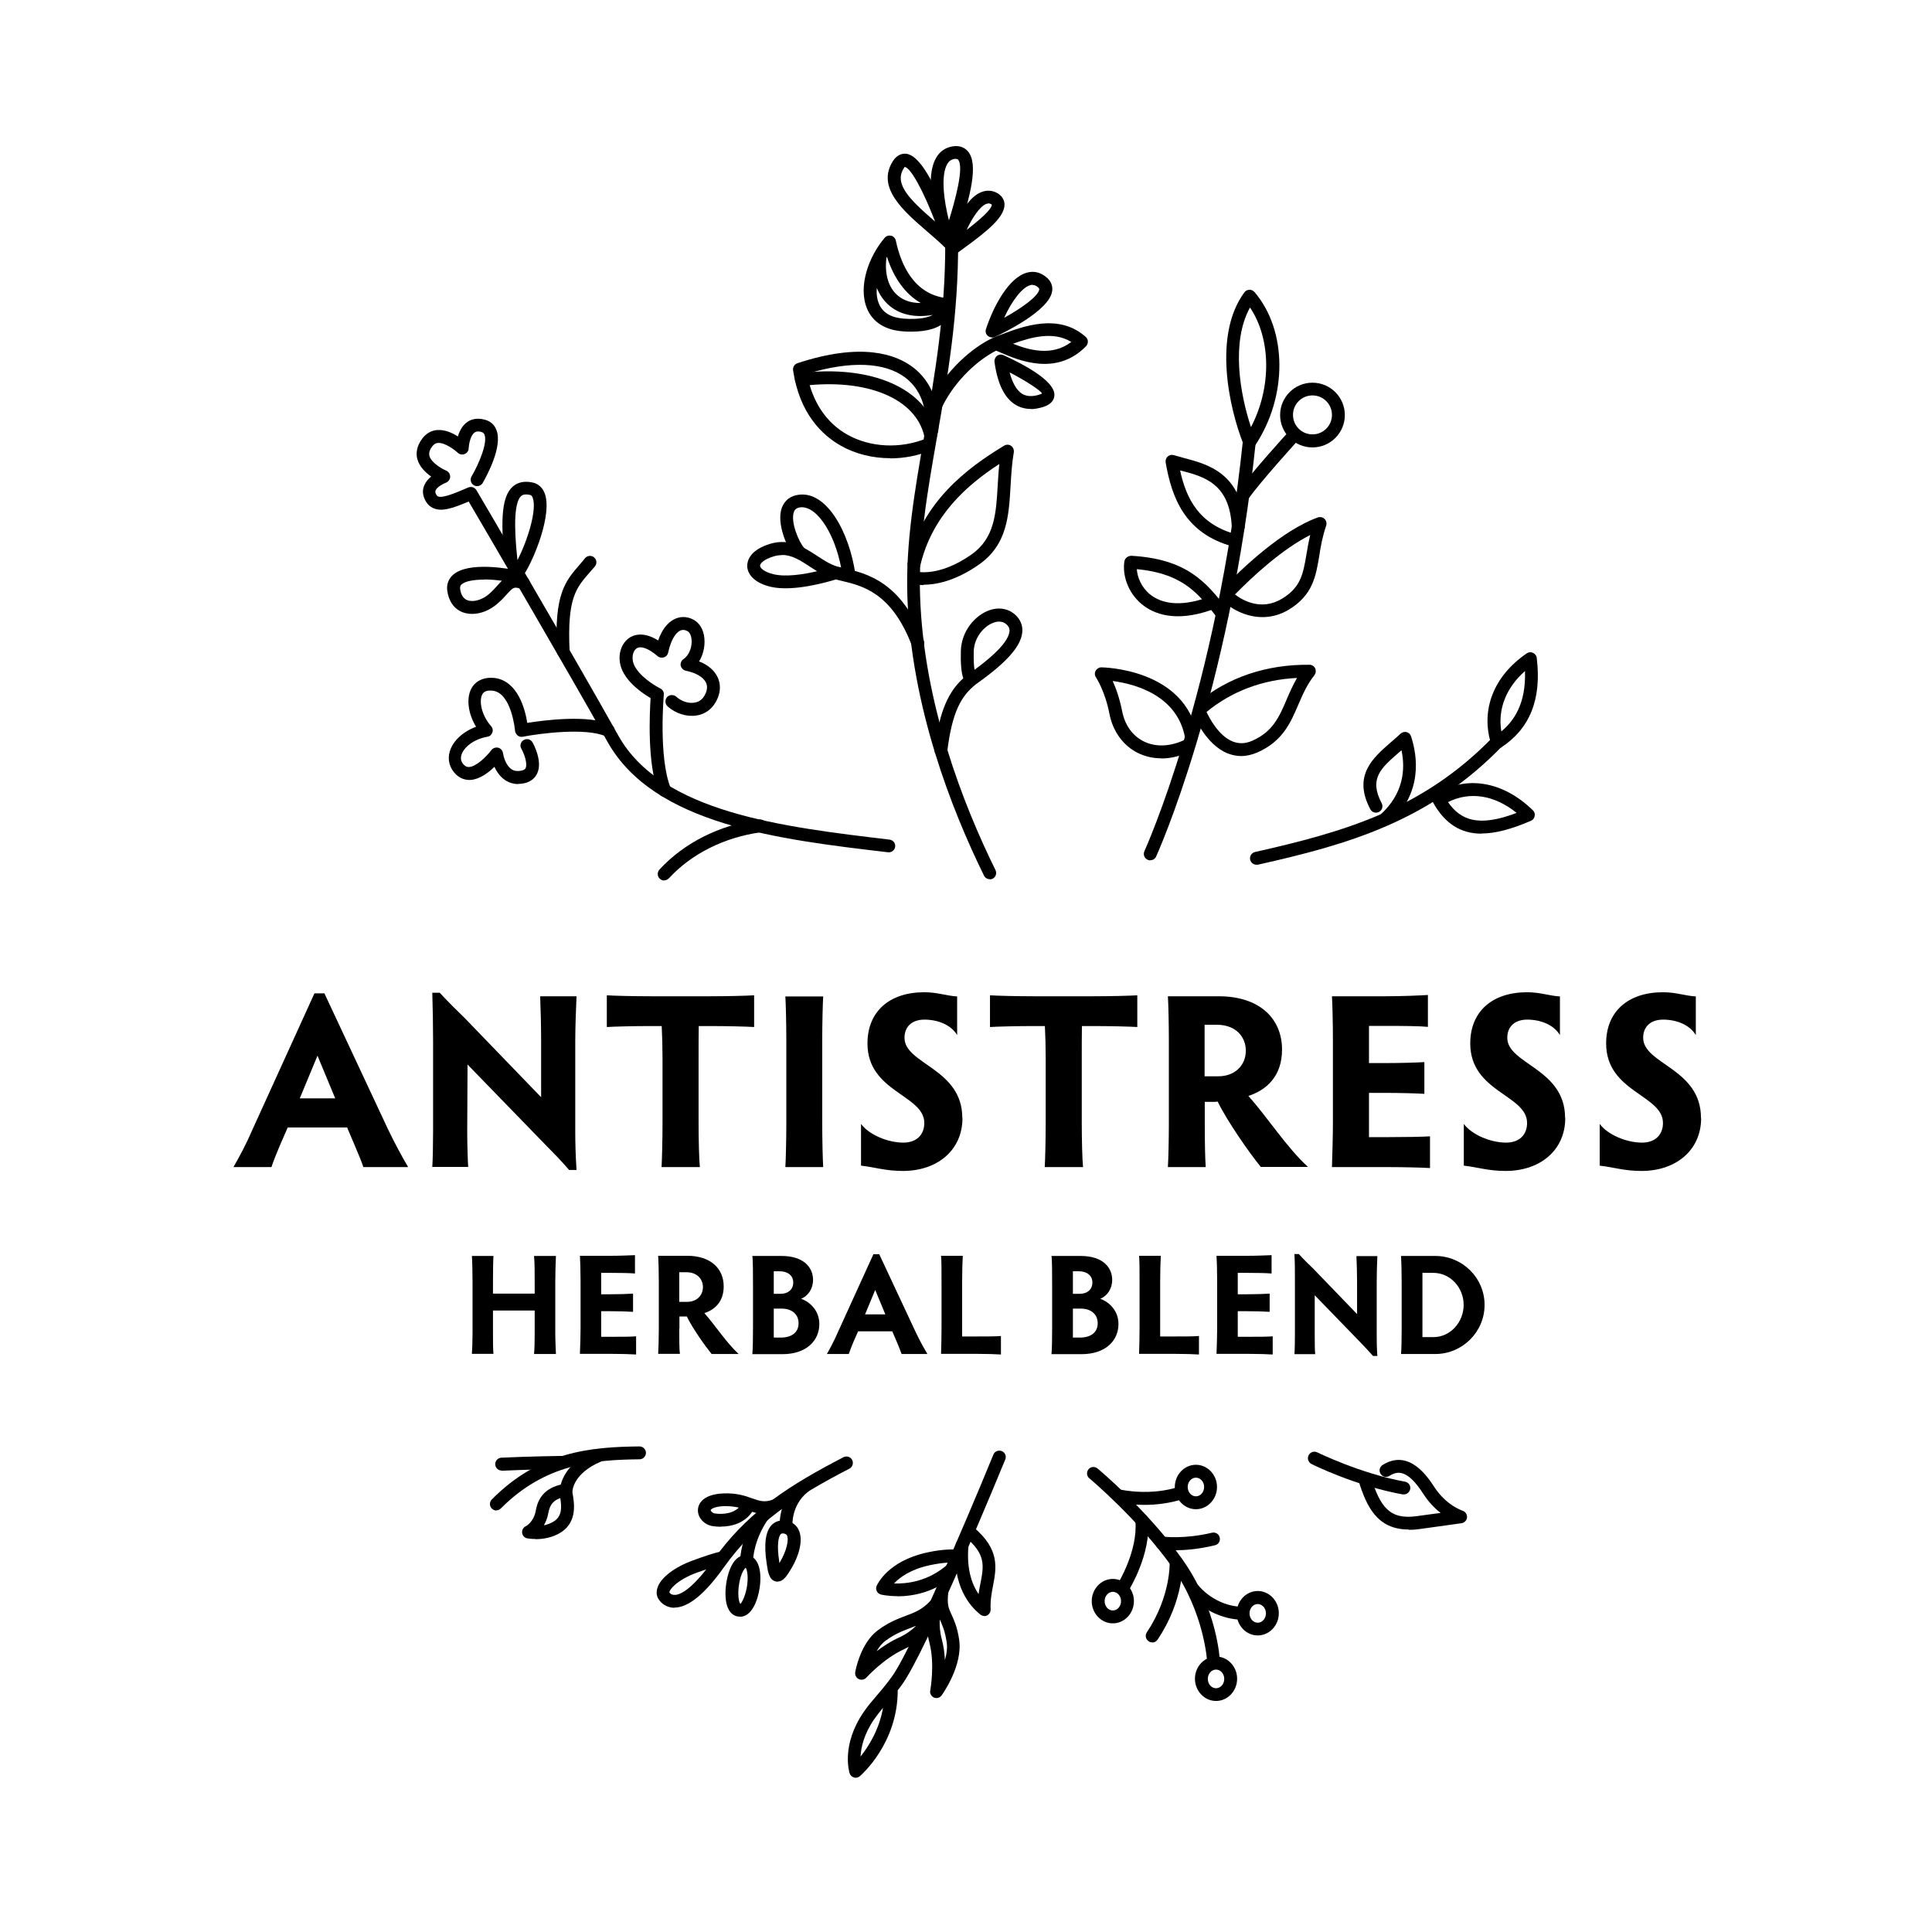 <svg width="120" height="120" viewBox="0 0 120 120" fill="none" xmlns="http://www.w3.org/2000/svg">
<g clip-path="url(#clip0_3913_73627)">
<path d="M22.57 72.49C22.45 72.12 22.24 71.64 22.04 71.16L21.56 70.03H17.87L17.39 71.13C17.16 71.67 17 72.08 16.86 72.49H14.5C14.89 71.81 15.31 71.03 15.69 70.14L19.53 61.7H20.15L24.1 70.14C24.52 71.02 24.98 71.86 25.35 72.49H22.56H22.57ZM19.72 65.57L18.62 68.22H20.82L19.72 65.57Z" fill="black"/>
<path d="M26.85 72.49C26.88 72.06 26.9 71.07 26.9 70.24V64.7C26.9 63.77 26.88 62.5 26.85 61.66H27.31C27.99 62.39 28.38 62.76 28.87 63.24L33.61 68.15V64.65C33.61 63.77 33.58 62.53 33.55 61.88H35.81C35.78 62.56 35.73 63.8 35.73 64.65V70.29C35.73 70.94 35.75 71.78 35.81 72.67H35.35C34.89 72.14 34.5 71.73 34 71.23L29.04 66.12L29.02 70.25C29.02 71.06 29.05 72.05 29.08 72.48H26.83L26.85 72.49Z" fill="black"/>
<path d="M44.08 61.88C45.15 61.88 46.37 61.85 46.84 61.82V63.79C46.38 63.76 45.15 63.73 44.08 63.73H43.4C43.39 64.3 43.39 65.08 43.39 65.71V69.72C43.39 70.77 43.42 72.01 43.47 72.49H41.09C41.12 72.01 41.15 70.77 41.15 69.72V65.71C41.15 65.07 41.13 64.3 41.1 63.73H40.42C39.37 63.73 38.16 63.76 37.69 63.79V61.82C38.15 61.85 39.36 61.88 40.42 61.88H44.09H44.08Z" fill="black"/>
<path d="M51.07 69.72C51.07 70.77 51.1 72.01 51.13 72.49H48.78C48.81 72.01 48.84 70.77 48.84 69.72V64.66C48.84 63.61 48.81 62.35 48.78 61.89H51.13C51.1 62.35 51.07 63.61 51.07 64.66V69.72Z" fill="black"/>
<path d="M59.78 69.45C59.78 71.43 58.23 72.73 56.08 72.73C55 72.73 54.36 72.5 53.48 72.4V69.81C53.99 70.49 55.15 70.97 56.11 70.97C56.95 70.97 57.41 70.46 57.41 69.75C57.41 68 53.88 67.84 53.88 64.81C53.88 62.83 55.24 61.63 57.41 61.63C58.23 61.63 58.76 61.85 59.45 61.89V64.29C59.06 63.64 58.23 63.33 57.42 63.33C56.66 63.33 56.18 63.75 56.18 64.46C56.18 66.1 59.77 66.36 59.77 69.43L59.78 69.45Z" fill="black"/>
<path d="M67.88 61.88C68.95 61.88 70.17 61.85 70.64 61.82V63.79C70.18 63.76 68.95 63.73 67.88 63.73H67.2C67.19 64.3 67.19 65.08 67.19 65.71V69.72C67.19 70.77 67.22 72.01 67.27 72.49H64.89C64.92 72.01 64.95 70.77 64.95 69.72V65.71C64.95 65.07 64.93 64.3 64.9 63.73H64.22C63.17 63.73 61.96 63.76 61.49 63.79V61.82C61.95 61.85 63.16 61.88 64.22 61.88H67.89H67.88Z" fill="black"/>
<path d="M74.83 69.75C74.83 70.8 74.85 72.01 74.89 72.49H72.54C72.57 72.01 72.6 70.8 72.6 69.75V64.65C72.6 63.6 72.57 62.34 72.54 61.88H75.7C78.24 61.88 79.63 63.27 79.63 65.19C79.63 66.86 78.65 67.71 77.54 68.07C78.75 69.43 79.91 71.26 81.24 72.48H78.31C77.63 71.64 76.28 69.74 75.63 68.42C75.52 68.44 75.43 68.44 75.34 68.44H74.83V69.74V69.75ZM74.83 66.85H75.68C76.69 66.85 77.38 66.18 77.38 65.26C77.38 64.42 76.78 63.65 75.58 63.65H74.82V66.86L74.83 66.85Z" fill="black"/>
<path d="M85.04 70.63H86.17C87.24 70.63 88.35 70.61 88.82 70.58V72.55C88.36 72.52 87.24 72.49 86.17 72.49H82.73C82.76 71.64 82.79 70.41 82.79 69.72V64.64C82.79 63.57 82.76 62.35 82.73 61.88H86.04C87.09 61.88 88.21 61.83 88.69 61.8V63.78C88.21 63.73 87.09 63.72 86.04 63.72H85.03V66.03H85.91C86.96 66.03 87.99 66 88.47 65.97V67.94C87.99 67.91 86.97 67.88 85.91 67.88H85.03V70.64L85.04 70.63Z" fill="black"/>
<path d="M97.22 69.45C97.22 71.43 95.67 72.73 93.52 72.73C92.44 72.73 91.8 72.5 90.92 72.4V69.81C91.43 70.49 92.59 70.97 93.55 70.97C94.39 70.97 94.85 70.46 94.85 69.75C94.85 68 91.32 67.84 91.32 64.81C91.32 62.83 92.68 61.63 94.85 61.63C95.67 61.63 96.2 61.85 96.89 61.89V64.29C96.5 63.64 95.67 63.33 94.86 63.33C94.1 63.33 93.62 63.75 93.62 64.46C93.62 66.1 97.21 66.36 97.21 69.43L97.22 69.45Z" fill="black"/>
<path d="M105.66 69.45C105.66 71.43 104.11 72.73 101.96 72.73C100.88 72.73 100.24 72.5 99.36 72.4V69.81C99.87 70.49 101.03 70.97 101.99 70.97C102.83 70.97 103.29 70.46 103.29 69.75C103.29 68 99.76 67.84 99.76 64.81C99.76 62.83 101.12 61.63 103.29 61.63C104.11 61.63 104.64 61.85 105.33 61.89V64.29C104.94 63.64 104.11 63.33 103.3 63.33C102.54 63.33 102.06 63.75 102.06 64.46C102.06 66.1 105.65 66.36 105.65 69.43L105.66 69.45Z" fill="black"/>
<path d="M29.31 84.1C29.33 83.85 29.35 83.28 29.35 82.81V79.6C29.35 78.97 29.33 78.25 29.31 78.01H30.65C30.63 78.25 30.62 78.97 30.62 79.6V80.35H33.21V79.6C33.21 79.09 33.21 78.38 33.17 78.01H34.53C34.51 78.4 34.49 79.11 34.49 79.6V82.82C34.49 83.28 34.52 83.85 34.53 84.1H33.17C33.2 83.85 33.21 83.28 33.21 82.81V81.4H30.62V82.81C30.62 83.27 30.62 83.84 30.65 84.09H29.31V84.1Z" fill="black"/>
<path d="M37.34 83.03H37.99C38.6 83.03 39.24 83.03 39.51 83V84.13C39.24 84.11 38.6 84.09 37.99 84.09H36.02C36.04 83.6 36.06 82.9 36.06 82.5V79.58C36.06 78.97 36.04 78.26 36.02 78H37.92C38.53 78 39.17 77.97 39.44 77.96V79.1C39.16 79.07 38.52 79.06 37.92 79.06H37.34V80.39H37.85C38.46 80.39 39.04 80.37 39.32 80.35V81.48C39.04 81.46 38.46 81.44 37.85 81.44H37.34V83.02V83.03Z" fill="black"/>
<path d="M42.19 82.52C42.19 83.12 42.19 83.82 42.23 84.09H40.88C40.9 83.81 40.92 83.12 40.92 82.52V79.59C40.92 78.98 40.9 78.26 40.88 78H42.69C44.15 78 44.95 78.8 44.95 79.9C44.95 80.86 44.39 81.35 43.75 81.56C44.44 82.34 45.11 83.39 45.88 84.1H44.2C43.81 83.62 43.03 82.53 42.66 81.77C42.6 81.77 42.54 81.77 42.49 81.77H42.2V82.52H42.19ZM42.19 80.86H42.68C43.26 80.86 43.66 80.48 43.66 79.94C43.66 79.46 43.31 79.02 42.63 79.02H42.19V80.86Z" fill="black"/>
<path d="M46.73 84.1C46.76 83.82 46.77 83.11 46.77 82.51V79.82C46.77 79.21 46.77 78.27 46.73 78.01H48.54C49.97 78.01 50.5 78.77 50.5 79.49C50.5 80.06 50.19 80.49 49.76 80.67C50.32 80.87 50.89 81.41 50.89 82.24C50.89 83.24 50.12 84.11 48.59 84.11H46.73V84.1ZM48.06 80.36H48.5C48.93 80.36 49.27 80.11 49.27 79.66C49.27 79.21 48.91 78.96 48.42 78.96H48.06V80.37V80.36ZM48.06 83.08H48.49C49.16 83.08 49.6 82.77 49.6 82.19C49.6 81.61 49.16 81.28 48.55 81.28H48.06V83.08Z" fill="black"/>
<path d="M56 84.1C55.93 83.89 55.81 83.61 55.7 83.34L55.42 82.69H53.3L53.02 83.32C52.89 83.63 52.8 83.86 52.72 84.1H51.36C51.58 83.71 51.82 83.26 52.04 82.75L54.25 77.9H54.61L56.88 82.75C57.12 83.26 57.39 83.74 57.6 84.1H56ZM54.36 80.12L53.73 81.64H54.99L54.36 80.12Z" fill="black"/>
<path d="M59.77 83.01H60.66C61.27 83.01 61.91 83.01 62.17 82.98V84.13C61.9 84.11 61.27 84.09 60.66 84.09H58.45C58.47 83.6 58.48 82.9 58.48 82.5V79.59C58.48 78.98 58.48 78.26 58.45 78H59.8C59.78 78.27 59.76 78.98 59.76 79.59V83.01H59.77Z" fill="black"/>
<path d="M65.31 84.1C65.34 83.82 65.35 83.11 65.35 82.51V79.82C65.35 79.21 65.35 78.27 65.31 78.01H67.12C68.55 78.01 69.08 78.77 69.08 79.49C69.08 80.06 68.77 80.49 68.34 80.67C68.9 80.87 69.47 81.41 69.47 82.24C69.47 83.24 68.7 84.11 67.17 84.11H65.31V84.1ZM66.64 80.36H67.08C67.51 80.36 67.85 80.11 67.85 79.66C67.85 79.21 67.49 78.96 67 78.96H66.64V80.37V80.36ZM66.64 83.08H67.07C67.74 83.08 68.18 82.77 68.18 82.19C68.18 81.61 67.74 81.28 67.13 81.28H66.64V83.08Z" fill="black"/>
<path d="M72.07 83.01H72.96C73.57 83.01 74.21 83.01 74.47 82.98V84.13C74.2 84.11 73.57 84.09 72.96 84.09H70.75C70.77 83.6 70.78 82.9 70.78 82.5V79.59C70.78 78.98 70.78 78.26 70.75 78H72.1C72.08 78.27 72.06 78.98 72.06 79.59V83.01H72.07Z" fill="black"/>
<path d="M76.88 83.03H77.53C78.14 83.03 78.78 83.03 79.05 83V84.13C78.78 84.11 78.14 84.09 77.53 84.09H75.56C75.58 83.6 75.6 82.9 75.6 82.5V79.58C75.6 78.97 75.58 78.26 75.56 78H77.46C78.07 78 78.71 77.97 78.98 77.96V79.1C78.7 79.07 78.06 79.06 77.46 79.06H76.88V80.39H77.39C78 80.39 78.58 80.37 78.86 80.35V81.48C78.58 81.46 78 81.44 77.39 81.44H76.88V83.02V83.03Z" fill="black"/>
<path d="M80.4 84.1C80.42 83.85 80.43 83.28 80.43 82.81V79.63C80.43 79.1 80.43 78.37 80.4 77.89H80.67C81.06 78.31 81.28 78.52 81.57 78.8L84.29 81.62V79.61C84.29 79.1 84.27 78.39 84.25 78.02H85.55C85.53 78.41 85.51 79.12 85.51 79.61V82.85C85.51 83.22 85.51 83.7 85.55 84.22H85.28C85.01 83.92 84.79 83.68 84.51 83.39L81.66 80.45V82.83C81.66 83.29 81.66 83.86 81.69 84.11H80.4V84.1Z" fill="black"/>
<path d="M87.02 84.1C87.05 83.82 87.06 83.11 87.06 82.51V79.6C87.06 78.99 87.04 78.27 87.02 78.01H89.15C90.83 78.01 92.21 79.37 92.21 81.05C92.21 82.73 90.83 84.1 89.15 84.1H87.02ZM88.35 83.05H89.04C90.08 83.05 90.91 82.13 90.91 81.05C90.91 79.97 90.08 79.06 89.03 79.06H88.35V83.05Z" fill="black"/>
<path d="M71.45 53.44C71.39 53.44 71.34 53.43 71.28 53.4C71.08 53.31 70.99 53.07 71.08 52.87C71.12 52.77 75.57 43.02 77.21 27.27C77.23 27.05 77.42 26.89 77.65 26.91C77.87 26.93 78.03 27.13 78.01 27.35C76.35 43.24 71.85 53.1 71.81 53.2C71.74 53.35 71.6 53.43 71.45 53.43V53.44Z" fill="black"/>
<path d="M72.13 47.1C71.62 47.1 71.13 46.99 70.68 46.77C69.77 46.32 69.12 45.43 68.91 44.34C68.63 42.9 68.08 42.09 68.08 42.08C67.99 41.96 67.98 41.8 68.05 41.67C68.12 41.54 68.26 41.45 68.4 41.45C68.45 41.45 73.65 41.5 74.38 45.72C74.41 45.89 74.33 46.05 74.2 46.13C74.28 46.32 74.2 46.54 74.01 46.63C73.38 46.95 72.74 47.11 72.13 47.11V47.1ZM69.11 42.3C69.31 42.73 69.54 43.37 69.7 44.18C69.87 45.04 70.34 45.7 71.04 46.05C71.79 46.42 72.71 46.38 73.63 45.93C73.63 45.91 73.61 45.88 73.61 45.85C73.14 43.15 70.42 42.47 69.12 42.3H69.11Z" fill="black"/>
<path d="M77.1 46.96C76.81 46.96 76.52 46.9 76.24 46.79C74.87 46.23 74.16 44.46 74.14 44.38C74.09 44.24 74.11 44.09 74.2 43.98C74.2 43.87 74.25 43.76 74.34 43.68C76.25 42.06 78.68 41.26 81.34 41.29C81.49 41.29 81.63 41.38 81.69 41.52C81.75 41.66 81.73 41.82 81.64 41.94C81.18 42.51 80.91 43.15 80.64 43.77C80.16 44.89 79.67 46.04 78.11 46.73C77.77 46.88 77.42 46.96 77.09 46.96H77.1ZM74.94 44.22C75.12 44.6 75.68 45.69 76.55 46.05C76.95 46.21 77.36 46.2 77.8 46C79.06 45.44 79.46 44.52 79.91 43.46C80.1 43.01 80.3 42.56 80.56 42.11C78.42 42.21 76.49 42.94 74.93 44.23L74.94 44.22Z" fill="black"/>
<path d="M78.41 38.33C77.31 38.33 76.37 37.74 75.92 37.3C75.79 37.17 75.77 36.98 75.85 36.83C75.85 36.72 75.88 36.62 75.96 36.53C77.21 35.24 79.64 32.94 81.85 32.14C82 32.09 82.16 32.12 82.27 32.23C82.38 32.34 82.42 32.5 82.37 32.65C82.14 33.33 82.03 33.94 81.94 34.54C81.73 35.79 81.54 36.96 80.06 37.86C79.5 38.2 78.94 38.33 78.41 38.33ZM76.7 36.92C77.17 37.28 78.34 37.97 79.64 37.18C80.8 36.47 80.94 35.65 81.15 34.41C81.21 34.04 81.28 33.65 81.38 33.23C79.62 34.12 77.8 35.81 76.71 36.92H76.7Z" fill="black"/>
<path d="M77.2 31.19C77.12 31.19 77.04 31.17 76.97 31.12C76.79 30.99 76.74 30.74 76.87 30.56C77.7 29.37 79.96 26.9 80.05 26.8C80.2 26.63 80.45 26.63 80.61 26.77C80.77 26.92 80.78 27.17 80.64 27.33C80.62 27.36 78.32 29.87 77.52 31.01C77.44 31.12 77.32 31.18 77.19 31.18L77.2 31.19Z" fill="black"/>
<path d="M77.61 27.86C77.61 27.86 77.58 27.86 77.57 27.86C77.42 27.85 77.3 27.75 77.24 27.61C76.34 25.35 75.33 20.82 77.29 18.16C77.36 18.06 77.48 18 77.6 18C77.69 17.98 77.84 18.05 77.92 18.14C79.97 20.54 79.98 24.64 77.95 27.68C77.87 27.79 77.75 27.86 77.62 27.86H77.61ZM77.64 19.1C76.46 21.23 77.01 24.45 77.7 26.53C78.98 24.09 78.96 21.06 77.64 19.1Z" fill="black"/>
<path d="M81.52 27.79C80.41 27.79 79.51 26.89 79.51 25.78C79.51 24.67 80.41 23.77 81.52 23.77C82.63 23.77 83.53 24.67 83.53 25.78C83.53 26.89 82.63 27.79 81.52 27.79ZM81.52 24.56C80.85 24.56 80.31 25.1 80.31 25.77C80.31 26.44 80.85 26.98 81.52 26.98C82.19 26.98 82.73 26.44 82.73 25.77C82.73 25.1 82.19 24.56 81.52 24.56Z" fill="black"/>
<path d="M76.7 33.96C76.7 33.96 76.63 33.96 76.6 33.95C73.56 33.14 72.77 30.85 72.4 28.72C72.38 28.58 72.43 28.44 72.53 28.35C72.64 28.26 72.78 28.23 72.91 28.27C73.11 28.33 73.33 28.39 73.55 28.45C74.99 28.83 77.17 29.39 77.31 32.71C77.31 32.93 77.15 33.12 76.93 33.13C76.71 33.13 76.52 32.97 76.51 32.75C76.39 30.02 74.77 29.6 73.35 29.23H73.3C73.68 30.97 74.47 32.57 76.79 33.19C77 33.25 77.13 33.47 77.07 33.68C77.02 33.86 76.86 33.98 76.68 33.98L76.7 33.96Z" fill="black"/>
<path d="M75.92 38.54C75.8 38.54 75.68 38.48 75.6 38.38C75.48 38.21 75.36 38.05 75.23 37.89C72.98 38.67 71.65 38.13 70.92 37.53C70 36.77 69.71 35.64 69.84 34.86C69.87 34.66 70.07 34.53 70.26 34.52C73.64 34.71 74.92 36.1 76.24 37.89C76.37 38.07 76.33 38.32 76.16 38.45C76.09 38.5 76.01 38.53 75.92 38.53V38.54ZM70.61 35.35C70.64 35.85 70.89 36.47 71.42 36.91C71.96 37.35 72.95 37.74 74.66 37.22C73.74 36.22 72.63 35.54 70.6 35.35H70.61Z" fill="black"/>
<path d="M78.04 53.71C77.86 53.71 77.69 53.58 77.65 53.4C77.6 53.18 77.74 52.97 77.95 52.92C83.45 51.68 88.36 50.29 92.74 45.77C92.89 45.61 93.15 45.61 93.31 45.77C93.47 45.92 93.47 46.18 93.31 46.34C88.77 51.02 83.74 52.45 78.12 53.71C78.09 53.71 78.06 53.71 78.03 53.71H78.04Z" fill="black"/>
<path d="M86 51.31C85.89 51.31 85.78 51.27 85.7 51.18C85.55 51.02 85.57 50.76 85.73 50.61C87.18 49.3 87.3 47.79 87.05 46.6C87 46.64 86.95 46.68 86.91 46.72C85.77 47.71 85.01 48.36 85.82 49.89C85.92 50.09 85.85 50.33 85.65 50.43C85.46 50.53 85.21 50.46 85.11 50.26C84.01 48.17 85.27 47.08 86.38 46.11C86.58 45.94 86.79 45.76 86.99 45.57C87.09 45.48 87.23 45.44 87.36 45.47C87.49 45.5 87.6 45.6 87.64 45.73C88.04 46.94 88.4 49.26 86.26 51.19C86.18 51.26 86.09 51.29 85.99 51.29L86 51.31Z" fill="black"/>
<path d="M92.03 51.78C90.72 51.78 89.76 51.16 89.03 49.88C88.92 49.7 88.98 49.46 89.16 49.34C91.03 48.13 93.35 48.51 95.21 50.33C95.31 50.42 95.35 50.56 95.32 50.69C95.3 50.82 95.21 50.93 95.09 50.98C93.89 51.5 92.88 51.77 92.02 51.77L92.03 51.78ZM89.94 49.82C90.7 50.92 91.8 51.41 94.2 50.49C92.83 49.38 91.29 49.14 89.94 49.82Z" fill="black"/>
<path d="M93 46.5C93 46.5 92.91 46.5 92.87 46.48C92.75 46.44 92.66 46.34 92.62 46.22C91.95 44.1 92.77 41.99 94.83 40.58C94.95 40.5 95.09 40.49 95.22 40.55C95.35 40.61 95.44 40.73 95.45 40.87C95.76 43.43 95.03 45.26 93.22 46.44C93.15 46.48 93.08 46.51 93 46.51V46.5ZM94.72 41.68C93.55 42.71 93.02 44.05 93.25 45.43C94.02 44.79 94.79 43.72 94.72 41.68Z" fill="black"/>
<path d="M61.48 54.61C61.33 54.61 61.19 54.53 61.12 54.39C59.08 50.24 56.6 43.87 56.36 37.09C56.24 33.74 56.82 30.47 57.42 26.99C58.06 23.3 58.73 19.48 58.71 15.03C58.71 14.81 58.89 14.63 59.11 14.63C59.33 14.63 59.51 14.81 59.51 15.03C59.53 19.56 58.86 23.41 58.2 27.14C57.6 30.57 57.03 33.81 57.15 37.07C57.38 43.7 59.82 49.96 61.83 54.04C61.93 54.24 61.85 54.48 61.65 54.58C61.59 54.61 61.53 54.62 61.47 54.62L61.48 54.61Z" fill="black"/>
<path d="M57.36 36.34C56.96 36.34 56.72 36.28 56.7 36.27C56.49 36.21 56.36 35.99 56.42 35.78C56.48 35.57 56.7 35.44 56.91 35.5C56.97 35.51 58.34 35.85 60.34 34.44C61.78 33.43 61.87 31.9 61.97 30.13C62 29.7 62.02 29.27 62.07 28.82C60.05 30.13 57.89 32.03 57.16 35.13C57.11 35.35 56.89 35.48 56.68 35.43C56.46 35.38 56.33 35.16 56.38 34.95C57.26 31.18 60.05 29.08 62.37 27.68C62.5 27.6 62.67 27.6 62.8 27.69C62.93 27.78 62.99 27.94 62.97 28.09C62.85 28.78 62.81 29.48 62.77 30.16C62.66 32.05 62.56 33.84 60.8 35.07C59.3 36.12 58.07 36.32 57.36 36.32V36.34Z" fill="black"/>
<path d="M58.17 25.46C58.11 25.46 58.05 25.45 57.99 25.42C57.79 25.32 57.71 25.08 57.81 24.88C58.77 22.98 60.39 21.59 61.64 21C61.66 20.99 61.68 20.98 61.7 20.97C61.8 20.93 61.89 20.89 61.99 20.85L62.16 20.79C63.51 20.28 65.76 19.42 67.44 20.93C67.52 21 67.57 21.11 67.57 21.21C67.57 21.32 67.53 21.42 67.46 21.5C65.62 23.39 63.26 22.38 62.13 21.89C62.03 21.85 61.95 21.81 61.87 21.78C60.77 22.34 59.37 23.57 58.53 25.24C58.46 25.38 58.32 25.46 58.17 25.46ZM62.92 21.35C63.92 21.75 65.35 22.15 66.54 21.24C65.43 20.55 64.02 20.95 62.92 21.35Z" fill="black"/>
<path d="M61.62 20.96C61.52 20.96 61.43 20.92 61.35 20.86C61.23 20.75 61.19 20.59 61.24 20.44C61.71 19.01 62.66 17.23 63.8 16.93C64.25 16.81 64.67 16.93 65.04 17.26C65.29 17.49 65.4 17.78 65.35 18.09C65.17 19.3 62.35 20.67 61.79 20.93C61.74 20.95 61.68 20.97 61.62 20.97V20.96ZM64.13 17.69C64.13 17.69 64.04 17.69 64 17.71C63.5 17.84 62.86 18.66 62.37 19.74C63.49 19.12 64.49 18.39 64.55 17.98C64.55 17.95 64.55 17.92 64.49 17.86C64.35 17.73 64.23 17.7 64.13 17.7V17.69Z" fill="black"/>
<path d="M64.03 25.4C63.67 25.4 63.34 25.31 63.04 25.12C62.38 24.7 61.95 23.81 61.77 22.48C61.75 22.34 61.81 22.19 61.93 22.1C62.05 22.01 62.2 22 62.33 22.06C63.54 22.61 65.55 23.66 65.49 24.56C65.48 24.79 65.34 25.11 64.79 25.28C64.52 25.36 64.26 25.41 64.02 25.41L64.03 25.4ZM62.71 23.13C62.88 23.78 63.14 24.23 63.47 24.45C63.76 24.63 64.11 24.65 64.56 24.51C64.69 24.47 64.72 24.44 64.72 24.44C64.64 24.26 63.77 23.68 62.71 23.13Z" fill="black"/>
<path d="M58.97 15.49C58.87 15.49 58.77 15.45 58.69 15.37C58.36 15.04 57.97 14.71 57.59 14.38C56.11 13.1 54.43 11.66 55.45 10.02C55.74 9.56 56.1 9.53 56.29 9.55C57.53 9.7 58.85 13.38 59.35 14.96C59.41 15.14 59.34 15.33 59.18 15.42C59.11 15.46 59.04 15.48 58.97 15.48V15.49ZM56.2 10.36C56.2 10.36 56.17 10.39 56.13 10.46C55.52 11.43 56.5 12.4 58.08 13.76C57.36 11.88 56.57 10.42 56.2 10.37V10.36Z" fill="black"/>
<path d="M58.95 15.43C58.79 15.43 58.64 15.33 58.58 15.18C58.29 14.47 57.3 11.27 58.14 9.81C58.37 9.4 58.73 9.16 59.18 9.09C59.67 9.01 59.96 9.22 60.12 9.4C60.8 10.2 60.25 12.21 59.57 14.37C59.47 14.68 59.39 14.95 59.34 15.13C59.3 15.3 59.15 15.42 58.98 15.43C58.98 15.43 58.96 15.43 58.95 15.43ZM59.37 9.87C59.37 9.87 59.32 9.87 59.29 9.87C59.09 9.9 58.94 10 58.83 10.2C58.43 10.9 58.62 12.45 58.94 13.69C59.31 12.5 59.9 10.38 59.51 9.92C59.5 9.9 59.47 9.87 59.38 9.87H59.37Z" fill="black"/>
<path d="M59.18 15.82C59.1 15.82 59.03 15.8 58.96 15.76C58.82 15.67 58.75 15.49 58.79 15.32C58.93 14.77 59.75 12.45 60.91 11.95C61.25 11.8 61.6 11.81 61.92 11.98C62.3 12.19 62.38 12.49 62.39 12.66C62.44 13.47 61.29 14.38 59.89 15.4C59.7 15.54 59.54 15.65 59.43 15.74C59.36 15.8 59.27 15.83 59.18 15.83V15.82ZM61.38 12.64C61.38 12.64 61.29 12.65 61.24 12.67C60.82 12.86 60.37 13.57 60.04 14.28C61.34 13.28 61.62 12.87 61.6 12.7C61.52 12.66 61.45 12.63 61.39 12.63L61.38 12.64Z" fill="black"/>
<path d="M56.61 20.6C56.44 20.6 56.27 20.6 56.08 20.58C54.69 20.48 54.1 19.76 53.85 19.16C53.28 17.78 53.97 15.91 54.95 14.77C55.05 14.65 55.2 14.61 55.35 14.64C55.5 14.68 55.61 14.8 55.64 14.94C55.96 16.45 56.77 18.29 58.81 18.52C58.81 18.52 58.82 18.52 58.83 18.52C59.02 18.55 59.16 18.7 59.17 18.89C59.17 19 59.19 19.48 58.78 19.91C58.35 20.37 57.62 20.6 56.6 20.6H56.61ZM54.46 17.85C54.43 18.23 54.47 18.57 54.59 18.86C54.82 19.42 55.34 19.73 56.13 19.79C57.1 19.86 57.64 19.72 57.94 19.56C56.59 19.79 55.75 19.41 55.26 19C54.9 18.7 54.63 18.31 54.45 17.86L54.46 17.85ZM55.06 16.01C54.93 17.03 55.19 17.89 55.78 18.37C56.14 18.67 56.61 18.82 57.17 18.82H57.19C56.24 18.27 55.52 17.29 55.09 15.95C55.08 15.97 55.07 15.99 55.06 16.01Z" fill="black"/>
<path d="M55.3 28.46C54.21 28.46 53.13 28.2 52.22 27.68C51.09 27.04 49.66 25.71 49.26 23C49.23 22.81 49.35 22.62 49.53 22.56C53.5 21.25 55.64 21.99 56.73 22.83C57.83 23.68 58.39 25.06 58.28 26.72C58.27 26.94 58.11 27.09 57.86 27.09C57.64 27.08 57.47 26.89 57.49 26.67C57.58 25.27 57.15 24.16 56.25 23.47C54.97 22.48 52.8 22.4 50.12 23.22C50.45 24.95 51.31 26.25 52.62 26.99C54.05 27.8 55.93 27.89 57.54 27.23C57.74 27.15 57.98 27.24 58.06 27.45C58.14 27.66 58.05 27.89 57.84 27.97C57.03 28.3 56.16 28.47 55.3 28.47V28.46Z" fill="black"/>
<path d="M57.8 27.4C57.62 27.4 57.45 27.27 57.41 27.09C56.87 24.74 53.82 23.48 49.83 23.97C49.62 23.99 49.41 23.84 49.38 23.62C49.35 23.4 49.51 23.2 49.73 23.17C54.16 22.64 57.56 24.14 58.19 26.91C58.24 27.13 58.11 27.34 57.89 27.39C57.86 27.39 57.83 27.4 57.8 27.4Z" fill="black"/>
<path d="M57 40.34C56.84 40.34 56.69 40.24 56.63 40.08C55.37 36.8 53.56 36.38 52.24 36.07C52.13 36.04 52.02 36.02 51.92 35.99C51.4 36.15 49.27 36.77 47.88 36.45C46.98 36.24 46.43 35.76 46.41 35.16C46.41 34.87 46.53 34.17 47.86 33.77C49.06 33.42 49.96 34.01 50.76 34.53C51.19 34.81 51.59 35.07 52.01 35.19C52.01 35.19 52.01 35.19 52.02 35.19C52.15 35.22 52.28 35.25 52.42 35.29C53.83 35.62 55.96 36.11 57.38 39.79C57.46 40 57.36 40.23 57.15 40.31C57.1 40.33 57.05 40.34 57.01 40.34H57ZM48.58 34.48C48.42 34.48 48.25 34.5 48.08 34.55C47.43 34.74 47.2 35.01 47.21 35.14C47.21 35.27 47.45 35.53 48.06 35.67C48.84 35.85 49.95 35.67 50.75 35.48C50.6 35.39 50.46 35.29 50.31 35.2C49.72 34.81 49.19 34.47 48.58 34.47V34.48Z" fill="black"/>
<path d="M52.73 36.11C52.53 36.11 52.36 35.96 52.33 35.77C52 33.36 50.8 31.4 49.71 31.51C49.44 31.55 49.35 31.68 49.31 31.8C49.09 32.41 49.61 33.67 49.97 34.06C50.12 34.22 50.11 34.48 49.95 34.63C49.79 34.78 49.53 34.77 49.38 34.61C48.89 34.08 48.21 32.51 48.56 31.54C48.73 31.08 49.1 30.79 49.61 30.73C51.35 30.49 52.76 33.07 53.13 35.67C53.16 35.89 53.01 36.09 52.79 36.12C52.77 36.12 52.75 36.12 52.73 36.12V36.11Z" fill="black"/>
<path d="M58.45 47C58.45 47 58.42 47 58.4 47C58.18 46.97 58.02 46.77 58.05 46.55C58.35 44.09 58.95 42.93 59.83 42.13C59.71 41.78 59.66 41.22 59.68 40.44C59.71 39.18 60.58 38.22 61.43 37.91C62.1 37.67 62.76 37.82 63.19 38.32C63.43 38.6 63.54 38.94 63.49 39.31C63.39 40.15 62.54 41.12 60.81 42.36C60.74 42.41 60.67 42.46 60.6 42.51C60.6 42.51 60.59 42.52 60.58 42.53C59.71 43.23 59.14 44.21 58.84 46.64C58.81 46.84 58.64 46.99 58.44 46.99L58.45 47ZM62.05 38.61C61.92 38.61 61.8 38.64 61.7 38.68C61.12 38.89 60.5 39.59 60.48 40.47C60.47 41.02 60.49 41.38 60.53 41.6C62.24 40.35 62.65 39.63 62.7 39.23C62.72 39.08 62.68 38.97 62.59 38.86C62.43 38.67 62.24 38.61 62.06 38.61H62.05Z" fill="black"/>
<path d="M55.24 52.94C55.24 52.94 55.21 52.94 55.19 52.94C48.36 52.14 40.61 51.22 37.73 46.07C35.33 41.77 30.14 32.91 29.11 31.15C28.04 31.61 27.44 31.77 26.96 31.58C26.69 31.48 26.49 31.27 26.36 30.96C26.24 30.68 26.24 30.39 26.36 30.13C26.45 29.92 26.61 29.74 26.78 29.6C26.43 29.35 26.05 28.99 25.92 28.51C25.84 28.21 25.84 27.74 26.25 27.21C26.49 26.91 26.81 26.73 27.17 26.71C27.64 26.68 28.1 26.89 28.44 27.11C28.53 26.8 28.7 26.45 29 26.23C29.21 26.07 29.58 25.92 30.12 26.07C30.46 26.16 30.71 26.38 30.83 26.7C31.25 27.74 30.19 29.63 29.98 30C29.87 30.19 29.62 30.25 29.43 30.14C29.24 30.03 29.18 29.78 29.29 29.59C29.75 28.81 30.3 27.49 30.09 26.99C30.06 26.92 30.02 26.87 29.9 26.83C29.65 26.76 29.54 26.82 29.47 26.87C29.2 27.07 29.12 27.65 29.11 27.84C29.11 28 29.01 28.14 28.86 28.2C28.71 28.26 28.55 28.23 28.43 28.12C28.25 27.95 27.65 27.49 27.21 27.51C27.07 27.52 26.96 27.58 26.86 27.71C26.6 28.04 26.66 28.24 26.67 28.31C26.79 28.76 27.48 29.13 27.71 29.23C27.86 29.29 27.96 29.44 27.96 29.61C27.96 29.77 27.85 29.92 27.7 29.98C27.53 30.04 27.16 30.24 27.06 30.45C27.04 30.49 27.03 30.55 27.06 30.65C27.13 30.81 27.19 30.83 27.22 30.84C27.53 30.96 28.5 30.53 29.08 30.28C29.27 30.2 29.48 30.27 29.59 30.44C29.65 30.54 35.74 40.91 38.4 45.68C41.08 50.48 48.61 51.36 55.25 52.15C55.47 52.18 55.63 52.37 55.6 52.59C55.58 52.79 55.4 52.94 55.2 52.94H55.24Z" fill="black"/>
<path d="M41.27 49.49C41.11 49.49 40.96 49.39 40.9 49.24C40.19 47.44 40.35 44.29 40.41 43.36C39.95 43.09 38.96 42.43 38.61 41.54C38.33 40.82 38.52 40.02 39.07 39.63C39.31 39.46 39.93 39.18 40.88 39.78C41.18 38.91 41.63 38.56 41.97 38.42C42.36 38.26 42.79 38.3 43.17 38.55C43.54 38.79 43.76 39.27 43.76 39.85C43.76 40.23 43.67 40.69 43.42 41.08C43.98 41.3 44.38 41.64 44.58 42.08C44.73 42.41 44.83 42.94 44.46 43.6C44.2 44.06 43.78 44.36 43.27 44.44C42.66 44.54 41.96 44.32 41.46 43.87C41.3 43.72 41.29 43.47 41.43 43.3C41.58 43.14 41.83 43.13 42 43.27C42.32 43.56 42.77 43.71 43.14 43.64C43.41 43.6 43.62 43.45 43.76 43.2C43.93 42.9 43.96 42.63 43.85 42.4C43.69 42.06 43.23 41.79 42.6 41.66C42.44 41.63 42.32 41.5 42.28 41.35C42.25 41.19 42.32 41.03 42.45 40.94C42.76 40.73 42.96 40.3 42.96 39.85C42.96 39.56 42.87 39.31 42.73 39.22C42.57 39.12 42.42 39.1 42.27 39.16C42.11 39.22 41.73 39.49 41.5 40.54C41.47 40.68 41.37 40.79 41.23 40.83C41.1 40.87 40.95 40.85 40.84 40.75C40.28 40.27 39.79 40.09 39.53 40.28C39.3 40.44 39.22 40.88 39.36 41.24C39.64 41.96 40.65 42.58 41.01 42.76C41.16 42.83 41.25 42.99 41.23 43.15C41.23 43.19 40.89 47.01 41.65 48.93C41.73 49.14 41.63 49.37 41.42 49.45C41.37 49.47 41.32 49.48 41.27 49.48V49.49Z" fill="black"/>
<path d="M41.25 54.69C41.15 54.69 41.06 54.65 40.98 54.58C40.82 54.43 40.81 54.18 40.96 54.01C42.5 52.34 44.7 51.24 47.16 50.9C47.38 50.88 47.58 51.02 47.61 51.24C47.64 51.46 47.49 51.66 47.27 51.69C44.99 52.01 42.96 53.02 41.55 54.55C41.47 54.63 41.36 54.68 41.26 54.68L41.25 54.69Z" fill="black"/>
<path d="M32.21 48.7C31.89 48.7 31.59 48.61 31.34 48.43C31.04 48.22 30.84 47.91 30.71 47.63C30.34 47.99 29.81 48.39 29.26 48.44C28.91 48.47 28.58 48.35 28.32 48.1C27.92 47.71 27.78 47.18 27.94 46.66C28.14 46.01 28.76 45.44 29.57 45.14C29.08 44.34 28.95 43.4 29.27 42.78C29.53 42.28 30.07 42.04 30.72 42.11C32.16 42.29 32.62 44.06 32.75 44.9C33.8 44.73 36.55 44.38 37.94 45C38.14 45.09 38.23 45.33 38.14 45.53C38.05 45.73 37.81 45.82 37.61 45.73C36.38 45.18 33.49 45.56 32.47 45.76C32.36 45.78 32.24 45.76 32.15 45.68C32.06 45.6 32 45.51 31.99 45.39C31.99 45.37 31.78 43.04 30.6 42.9C30.1 42.84 29.99 43.07 29.95 43.14C29.74 43.55 29.91 44.43 30.5 45.1C30.6 45.21 30.63 45.36 30.58 45.5C30.53 45.64 30.42 45.74 30.27 45.76C29.35 45.93 28.79 46.46 28.66 46.89C28.59 47.13 28.64 47.34 28.83 47.52C28.93 47.61 29.02 47.65 29.15 47.64C29.6 47.6 30.23 46.98 30.52 46.59C30.62 46.46 30.78 46.41 30.94 46.44C31.1 46.48 31.21 46.61 31.24 46.77C31.27 46.97 31.41 47.53 31.76 47.77C31.93 47.89 32.14 47.92 32.4 47.86C32.6 47.82 32.64 47.73 32.65 47.7C32.77 47.43 32.57 46.84 32.38 46.5C32.27 46.31 32.34 46.06 32.54 45.96C32.73 45.85 32.98 45.92 33.08 46.12C33.15 46.24 33.71 47.29 33.37 48.03C33.27 48.25 33.05 48.54 32.56 48.65C32.42 48.68 32.29 48.69 32.16 48.69L32.21 48.7Z" fill="black"/>
<path d="M34.99 40.86C34.78 40.86 34.6 40.69 34.59 40.48C34.42 36.88 35.1 36.11 36.03 35.04C36.13 34.92 36.24 34.8 36.34 34.67C36.48 34.5 36.74 34.48 36.9 34.62C37.07 34.76 37.09 35.01 36.95 35.18C36.84 35.31 36.73 35.44 36.62 35.56C35.78 36.52 35.22 37.16 35.38 40.44C35.39 40.66 35.22 40.85 35 40.86C35 40.86 34.99 40.86 34.98 40.86H34.99Z" fill="black"/>
<path d="M32.21 35.87C32.13 35.87 32.06 35.85 31.99 35.8C31.81 35.68 31.76 35.43 31.88 35.25C31.88 35.24 31.9 35.23 31.9 35.21C31.86 35.22 31.83 35.24 31.79 35.24C31.56 35.27 31.37 35.1 31.35 34.89C31.06 32.16 31.2 30.81 31.84 30.23C32.16 29.95 32.57 29.86 33.08 29.97C33.42 30.04 33.68 30.27 33.82 30.61C34.34 31.89 33.16 34.76 32.54 35.69C32.46 35.81 32.34 35.87 32.21 35.87ZM32.68 30.71C32.51 30.71 32.43 30.76 32.37 30.81C31.97 31.17 31.89 32.51 32.14 34.79C32.76 33.6 33.38 31.63 33.08 30.9C33.03 30.77 32.97 30.75 32.91 30.74C32.82 30.72 32.74 30.71 32.68 30.71Z" fill="black"/>
<path d="M29.33 38.13C29.12 38.13 28.93 38.1 28.74 38.03C28.21 37.83 27.87 37.35 27.78 36.69C27.73 36.31 27.85 35.97 28.12 35.72C29.09 34.83 31.71 35.34 32.22 35.45C32.39 35.49 32.52 35.63 32.53 35.8C32.57 35.81 32.61 35.83 32.65 35.84C32.86 35.92 32.96 36.15 32.89 36.35C32.81 36.56 32.59 36.66 32.38 36.59C31.93 36.42 31.88 36.48 31.5 36.89C31.34 37.07 31.15 37.28 30.89 37.5C30.42 37.91 29.85 38.13 29.33 38.13ZM30.09 36C29.41 36 28.89 36.1 28.67 36.3C28.61 36.35 28.56 36.42 28.58 36.58C28.63 36.95 28.78 37.18 29.03 37.28C29.4 37.42 29.95 37.26 30.37 36.9C30.6 36.7 30.77 36.51 30.91 36.35C31 36.25 31.08 36.16 31.17 36.07C30.78 36.02 30.41 35.99 30.08 35.99L30.09 36Z" fill="black"/>
<path d="M87.19 92.82C87.19 92.82 87.14 92.82 87.12 92.82C84.2 92.29 81.57 90.99 81.46 90.93C81.26 90.83 81.18 90.59 81.28 90.39C81.38 90.19 81.62 90.11 81.82 90.21C81.85 90.22 84.47 91.52 87.27 92.03C87.49 92.07 87.63 92.28 87.59 92.49C87.55 92.68 87.39 92.82 87.2 92.82H87.19Z" fill="black"/>
<path d="M87.49 95C85.52 95 84.87 93.53 84.39 92C84.32 91.79 84.44 91.56 84.65 91.5C84.86 91.43 85.09 91.55 85.15 91.76C85.73 93.58 86.3 94.41 88 94.17C88.46 94.11 89 94.03 89.48 93.97C89.13 93.7 88.74 93.31 88.4 92.78C87.42 91.26 86.81 91.35 86.3 91.67C86.11 91.79 85.87 91.73 85.75 91.54C85.63 91.35 85.69 91.11 85.88 90.99C87.53 89.96 88.69 91.76 89.08 92.35C89.84 93.52 90.83 93.82 90.83 93.83C91.01 93.88 91.13 94.06 91.12 94.24C91.11 94.43 90.96 94.58 90.78 94.61C90.78 94.61 89.21 94.83 88.12 94.98C87.9 95.01 87.7 95.02 87.5 95.02L87.49 95Z" fill="black"/>
<path d="M75.38 103.62C75.17 103.62 74.99 103.45 74.98 103.24C74.98 103.21 74.82 100.16 72.78 97.3C70.7 94.38 67.69 91.84 67.66 91.82C67.49 91.68 67.47 91.43 67.61 91.26C67.75 91.09 68 91.07 68.17 91.21C68.3 91.32 71.29 93.83 73.43 96.84C75.61 99.9 75.77 103.08 75.77 103.21C75.77 103.43 75.61 103.62 75.39 103.63H75.37L75.38 103.62Z" fill="black"/>
<path d="M74.28 93.74C73.56 93.74 72.97 93.12 72.97 92.36C72.97 91.6 73.56 90.98 74.28 90.98C75 90.98 75.59 91.6 75.59 92.36C75.59 93.12 75 93.74 74.28 93.74ZM74.28 91.78C74 91.78 73.77 92.04 73.77 92.36C73.77 92.68 74 92.94 74.28 92.94C74.56 92.94 74.79 92.68 74.79 92.36C74.79 92.04 74.56 91.78 74.28 91.78Z" fill="black"/>
<path d="M69.12 100.83C68.4 100.83 67.81 100.21 67.81 99.45C67.81 98.69 68.4 98.07 69.12 98.07C69.84 98.07 70.43 98.69 70.43 99.45C70.43 100.21 69.84 100.83 69.12 100.83ZM69.12 98.87C68.84 98.87 68.61 99.13 68.61 99.45C68.61 99.77 68.84 100.03 69.12 100.03C69.4 100.03 69.63 99.77 69.63 99.45C69.63 99.13 69.4 98.87 69.12 98.87Z" fill="black"/>
<path d="M78.12 101.58C77.4 101.58 76.81 100.96 76.81 100.2C76.81 99.44 77.4 98.82 78.12 98.82C78.84 98.82 79.43 99.44 79.43 100.2C79.43 100.96 78.84 101.58 78.12 101.58ZM78.12 99.63C77.84 99.63 77.61 99.89 77.61 100.21C77.61 100.53 77.84 100.79 78.12 100.79C78.4 100.79 78.63 100.53 78.63 100.21C78.63 99.89 78.4 99.63 78.12 99.63Z" fill="black"/>
<path d="M75.53 105.65C74.81 105.65 74.22 105.03 74.22 104.27C74.22 103.51 74.81 102.89 75.53 102.89C76.25 102.89 76.84 103.51 76.84 104.27C76.84 105.03 76.25 105.65 75.53 105.65ZM75.53 103.7C75.25 103.7 75.02 103.96 75.02 104.28C75.02 104.6 75.25 104.86 75.53 104.86C75.81 104.86 76.04 104.6 76.04 104.28C76.04 103.96 75.81 103.7 75.53 103.7Z" fill="black"/>
<path d="M71.09 93.47C70.16 93.47 69.5 93.32 69.45 93.31C69.24 93.26 69.1 93.05 69.15 92.83C69.2 92.61 69.42 92.48 69.63 92.53C69.65 92.53 71.48 92.94 73.27 92.33C73.48 92.26 73.71 92.37 73.78 92.58C73.85 92.79 73.74 93.02 73.53 93.09C72.66 93.38 71.8 93.47 71.1 93.47H71.09Z" fill="black"/>
<path d="M69.77 98.98C69.7 98.98 69.62 98.96 69.56 98.92C69.37 98.8 69.31 98.56 69.43 98.37C69.44 98.35 70.69 96.32 70.52 94.47C70.5 94.25 70.66 94.06 70.88 94.04C71.13 94.02 71.3 94.18 71.31 94.4C71.5 96.52 70.16 98.7 70.1 98.79C70.02 98.91 69.89 98.98 69.76 98.98H69.77Z" fill="black"/>
<path d="M72.97 96.29C72.45 96.29 72.14 96.24 72.11 96.24C71.89 96.21 71.74 96 71.77 95.78C71.8 95.56 72 95.41 72.23 95.44C72.24 95.44 73.5 95.62 75.28 95.2C75.5 95.15 75.71 95.28 75.76 95.5C75.81 95.72 75.68 95.93 75.46 95.98C74.43 96.23 73.56 96.29 72.96 96.29H72.97Z" fill="black"/>
<path d="M71.56 102.01C71.48 102.01 71.41 101.99 71.34 101.94C71.16 101.82 71.11 101.57 71.23 101.39C72.73 99.15 72.65 97.05 72.65 97.03C72.64 96.81 72.81 96.62 73.03 96.61C73.23 96.61 73.44 96.77 73.45 96.99C73.45 97.09 73.56 99.37 71.9 101.84C71.82 101.96 71.7 102.02 71.57 102.02L71.56 102.01Z" fill="black"/>
<path d="M77.2 100.61C75.05 100.56 73.88 99.05 73.83 98.99C73.7 98.82 73.73 98.57 73.9 98.43C74.07 98.3 74.32 98.33 74.46 98.5C74.46 98.51 75.46 99.77 77.21 99.81C77.43 99.81 77.61 100 77.6 100.22C77.6 100.44 77.42 100.61 77.2 100.61Z" fill="black"/>
<path d="M61.14 100.37C61.05 100.37 60.96 100.34 60.89 100.28C60.22 99.75 59.14 98.49 59.36 95.97C59.38 95.75 59.55 95.58 59.79 95.61C60.01 95.63 60.17 95.82 60.15 96.04C60.03 97.47 60.37 98.41 60.78 99.01C60.81 98.77 60.86 98.55 60.9 98.33C61.11 97.25 61.24 96.53 59.95 95.46C59.78 95.32 59.76 95.07 59.9 94.9C60.04 94.73 60.3 94.71 60.46 94.85C62.11 96.23 61.89 97.38 61.68 98.49C61.59 98.95 61.5 99.43 61.53 99.96C61.53 100.12 61.45 100.26 61.31 100.34C61.25 100.37 61.19 100.38 61.13 100.38L61.14 100.37Z" fill="black"/>
<path d="M55.73 99.14C55.15 99.14 54.76 99.05 54.72 99.04C54.61 99.01 54.51 98.94 54.46 98.83C54.41 98.73 54.4 98.6 54.45 98.5C54.48 98.44 55.11 96.97 57.57 96.43C58.64 96.19 59.36 96.24 59.39 96.25C59.61 96.27 59.77 96.46 59.76 96.68C59.75 96.9 59.57 97.06 59.33 97.05C59.33 97.05 58.69 97.01 57.74 97.22C56.54 97.48 55.88 97.98 55.53 98.35C56.28 98.38 57.64 98.25 58.87 97.16C59.04 97.01 59.29 97.03 59.43 97.19C59.58 97.36 59.56 97.61 59.4 97.75C58.1 98.92 56.67 99.15 55.74 99.15L55.73 99.14Z" fill="black"/>
<path d="M53.15 110.42C53.15 110.42 53.08 110.42 53.04 110.4C52.91 110.36 52.81 110.27 52.77 110.14C52.75 110.07 52.23 108.39 53.65 106.33C53.93 105.92 54.19 105.63 54.46 105.31C54.71 105.02 55 104.68 55.36 104.19C56.84 102.21 61.66 90.46 61.7 90.35C61.78 90.14 62.02 90.05 62.22 90.13C62.43 90.21 62.52 90.45 62.44 90.65C62.24 91.14 57.53 102.61 56 104.67C55.92 104.78 55.84 104.89 55.76 104.98C55.76 108.28 53.51 110.23 53.41 110.32C53.34 110.38 53.24 110.42 53.15 110.42ZM54.86 106.06C54.67 106.28 54.5 106.5 54.3 106.78C53.66 107.71 53.48 108.53 53.45 109.1C53.94 108.49 54.61 107.44 54.85 106.06H54.86Z" fill="black"/>
<path d="M53.51 104.33C53.45 104.33 53.39 104.32 53.34 104.29C53.18 104.21 53.09 104.04 53.12 103.86C53.13 103.79 53.44 102.07 54.51 101.27C55.19 100.76 55.76 100.55 56.26 100.36C56.82 100.15 57.27 99.98 57.77 99.45C57.92 99.29 58.17 99.28 58.34 99.44C58.5 99.59 58.51 99.85 58.35 100.01C58.26 100.11 58.16 100.2 58.07 100.28C58.14 100.39 58.15 100.52 58.1 100.65C58.08 100.69 57.62 101.75 56.14 102.44C54.88 103.02 53.82 104.19 53.81 104.2C53.73 104.29 53.62 104.33 53.51 104.33ZM56.87 100.99C56.76 101.03 56.65 101.08 56.54 101.12C56.07 101.3 55.58 101.48 54.99 101.92C54.77 102.08 54.59 102.31 54.45 102.56C54.85 102.26 55.31 101.95 55.82 101.72C56.3 101.5 56.64 101.24 56.88 101L56.87 100.99Z" fill="black"/>
<path d="M58.17 105.47C58.12 105.47 58.06 105.46 58.01 105.44C57.84 105.36 57.74 105.18 57.78 105C57.78 104.98 58.08 103.38 57.73 102.04C57.31 100.46 57.84 99.43 57.86 99.39C57.91 99.3 57.99 99.23 58.08 99.2C58.08 99.08 58.1 98.96 58.11 98.82C58.14 98.6 58.35 98.44 58.55 98.47C58.77 98.5 58.93 98.7 58.9 98.91C58.81 99.66 58.92 99.89 59.1 100.28C59.25 100.61 59.45 101.03 59.57 101.81C59.83 103.43 58.54 105.23 58.48 105.31C58.4 105.42 58.28 105.47 58.16 105.47H58.17ZM58.37 100.6C58.35 100.93 58.37 101.35 58.5 101.83C58.61 102.25 58.67 102.69 58.69 103.11C58.8 102.73 58.86 102.32 58.79 101.94C58.68 101.26 58.52 100.92 58.38 100.61C58.38 100.61 58.38 100.61 58.38 100.6H58.37Z" fill="black"/>
<path d="M41.89 99.86C41.89 99.86 41.85 99.86 41.83 99.86C41.44 99.84 41.08 99.63 40.89 99.3C40.8 99.15 40.73 98.91 40.85 98.58C41.07 97.97 41.91 97.33 43.04 96.92C43.8 96.64 44.36 96.46 44.68 96.39C46.67 93.79 49.05 92.24 52.39 90.51C52.58 90.41 52.83 90.48 52.93 90.68C53.03 90.88 52.95 91.12 52.76 91.22C49.32 93 46.94 94.58 44.96 97.35C43.78 99.01 42.75 99.85 41.89 99.85V99.86ZM43.88 97.47C43.71 97.53 43.53 97.59 43.31 97.67C42.04 98.13 41.56 98.75 41.58 98.91C41.61 98.96 41.69 99.05 41.86 99.06C42.1 99.09 42.74 98.92 43.88 97.46V97.47Z" fill="black"/>
<path d="M46.37 97.25C46.15 97.25 45.97 97.07 45.98 96.84C45.98 96.78 46.01 95.45 47.03 93.95C47.15 93.77 47.4 93.72 47.58 93.84C47.76 93.96 47.81 94.21 47.69 94.39C46.81 95.68 46.78 96.84 46.78 96.85C46.78 97.07 46.6 97.24 46.38 97.24L46.37 97.25Z" fill="black"/>
<path d="M45.96 100.41C45.96 100.41 45.91 100.41 45.89 100.41C45.72 100.4 45.4 100.31 45.21 99.87C44.89 99.13 45.11 97.6 45.62 96.96C45.94 96.57 46.28 96.56 46.46 96.6C47.06 96.71 47.34 97.47 47.19 98.58C47.07 99.44 46.68 100.42 45.96 100.42V100.41ZM46.31 97.38C46.23 97.44 46.03 97.71 45.92 98.31C45.79 99.01 45.89 99.54 45.99 99.62C46.04 99.58 46.26 99.25 46.38 98.63C46.5 97.98 46.41 97.5 46.32 97.38H46.31Z" fill="black"/>
<path d="M48.3 98.24C48.3 98.24 48.23 98.24 48.2 98.23C47.77 98.15 47.69 97.62 47.62 97.11C47.44 95.94 47.54 95.14 47.92 94.73C48.13 94.51 48.4 94.42 48.72 94.44C49.24 94.49 49.49 94.78 49.6 95.01C49.93 95.67 49.58 96.71 49.17 97.39C48.9 97.84 48.67 98.23 48.31 98.23L48.3 98.24ZM48.6 95.25C48.53 95.25 48.51 95.27 48.49 95.29C48.35 95.44 48.24 95.97 48.4 96.99C48.4 97.02 48.4 97.05 48.41 97.08C48.43 97.05 48.45 97.02 48.47 96.98C48.83 96.37 49.02 95.65 48.88 95.37C48.86 95.33 48.82 95.26 48.63 95.24C48.63 95.24 48.61 95.24 48.6 95.24V95.25Z" fill="black"/>
<path d="M48.83 95.23C48.63 95.23 48.45 95.07 48.43 94.87C48.43 94.8 48.29 93.16 49.66 92.06C49.83 91.92 50.08 91.95 50.22 92.12C50.36 92.29 50.33 92.54 50.16 92.68C49.13 93.51 49.22 94.75 49.22 94.8C49.24 95.02 49.07 95.21 48.86 95.23C48.85 95.23 48.84 95.23 48.82 95.23H48.83Z" fill="black"/>
<path d="M44.77 94.83C44.59 94.83 44.42 94.81 44.26 94.79C43.72 94.7 43.32 94.25 43.35 93.76C43.36 93.54 43.51 92.83 44.9 92.76C45.74 92.72 46.29 92.91 46.73 93.07C47.19 93.23 47.49 93.33 47.99 93.15C48.2 93.07 48.43 93.19 48.5 93.39C48.57 93.6 48.46 93.83 48.26 93.9C47.62 94.13 47.15 94.04 46.72 93.9C46.26 94.58 45.49 94.82 44.77 94.82V94.83ZM45.11 93.55C45.05 93.55 44.99 93.55 44.93 93.55C44.35 93.58 44.15 93.74 44.14 93.8C44.14 93.85 44.24 93.97 44.38 94C44.56 94.03 45.38 94.13 45.89 93.64C45.66 93.59 45.41 93.55 45.1 93.55H45.11Z" fill="black"/>
<path d="M30.83 93.82C30.73 93.82 30.63 93.78 30.55 93.7C30.39 93.54 30.39 93.29 30.55 93.13C33.5 90.15 36.7 89.87 39.72 89.84C39.94 89.84 40.12 90.02 40.12 90.24C40.12 90.46 39.94 90.64 39.72 90.64C36.87 90.67 33.85 90.93 31.11 93.69C31.03 93.77 30.93 93.81 30.83 93.81V93.82Z" fill="black"/>
<path d="M31.16 91.34C30.95 91.34 30.77 91.17 30.76 90.96C30.75 90.74 30.92 90.55 31.14 90.54C32.78 90.46 34.86 90.43 34.88 90.43C35.1 90.43 35.28 90.61 35.28 90.83C35.28 91.05 35.11 91.23 34.88 91.24C34.86 91.24 32.8 91.27 31.17 91.35C31.17 91.35 31.16 91.35 31.15 91.35L31.16 91.34Z" fill="black"/>
<path d="M33.26 95.59C32.97 95.59 32.77 95.55 32.75 95.55C32.58 95.52 32.45 95.38 32.43 95.21C32.41 95.04 32.5 94.87 32.65 94.8C32.67 94.8 33.16 94.53 33.28 93.82C33.47 92.73 34.19 92.37 34.83 92.21C35.02 91.48 35.65 90.62 36.99 90.05C37.2 89.97 37.43 90.05 37.52 90.26C37.61 90.46 37.52 90.7 37.31 90.79C35.7 91.47 35.52 92.5 35.56 92.73C35.67 93.35 35.86 94.47 34.9 95.14C34.34 95.52 33.7 95.6 33.26 95.6V95.59ZM34.8 93.05C34.4 93.19 34.16 93.43 34.06 93.96C34.01 94.27 33.9 94.53 33.78 94.74C34 94.7 34.23 94.61 34.44 94.47C34.91 94.14 34.89 93.62 34.8 93.05Z" fill="black"/>
</g>
<defs>
<clipPath id="clip0_3913_73627">
<rect width="91.16" height="101.35" fill="white" transform="translate(14.5 9.07)"/>
</clipPath>
</defs>
</svg>
